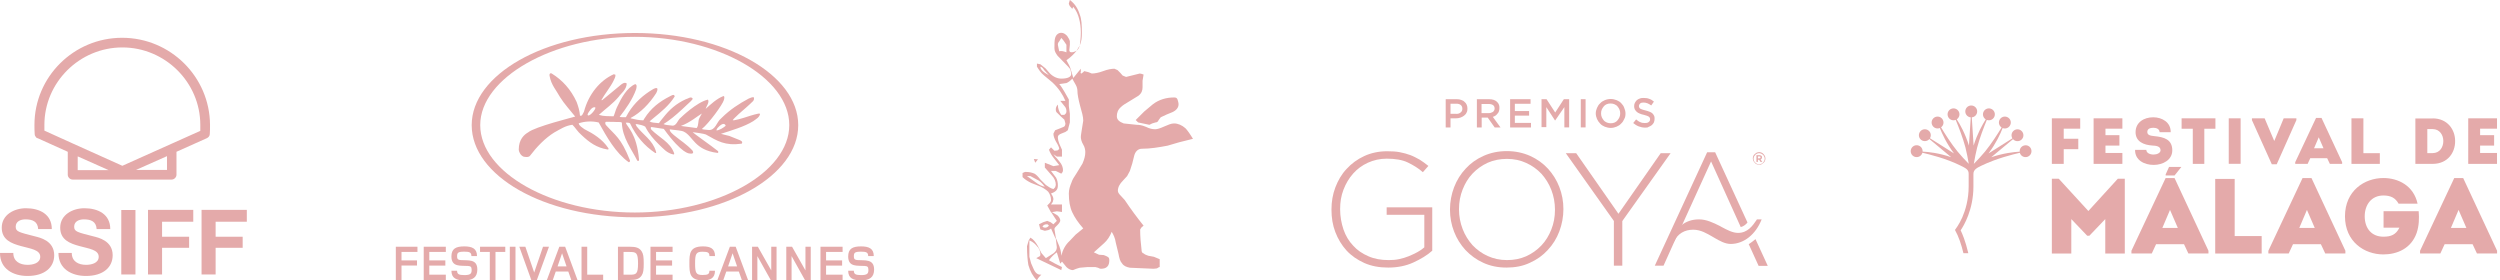 <svg width="642" height="72" viewBox="0 0 642 72" fill="none" xmlns="http://www.w3.org/2000/svg">
<path d="M51.731 70.476H55.372V63.642H62.318V60.785H55.372V56.948H63.383V53.895H51.759V70.476H51.731ZM37.979 70.476H41.62V63.642H48.566V60.785H41.62V56.948H49.631V53.895H38.007V70.476H37.979ZM31.145 70.476H34.786V53.923H31.145V70.476ZM15.013 64.958C14.985 69.047 18.401 70.868 22.071 70.868C26.552 70.868 28.933 68.599 28.933 65.546C28.933 61.793 25.235 61.009 24.003 60.701C19.858 59.637 19.046 59.497 19.046 58.208C19.046 56.808 20.362 56.332 21.538 56.332C23.303 56.332 24.703 56.836 24.815 58.824H28.316C28.316 54.987 25.151 53.475 21.678 53.475C18.682 53.475 15.461 55.127 15.461 58.46C15.461 61.597 17.953 62.522 20.418 63.194C22.827 63.866 25.348 64.118 25.348 65.939C25.348 67.619 23.387 68.011 22.099 68.011C20.138 68.011 18.43 67.143 18.43 64.958C18.486 64.958 15.013 64.958 15.013 64.958ZM0 64.958C-0.028 69.047 3.389 70.868 7.058 70.868C11.54 70.868 13.92 68.599 13.92 65.546C13.92 61.793 10.223 61.009 8.991 60.701C4.846 59.637 4.033 59.497 4.033 58.208C4.033 56.808 5.35 56.332 6.526 56.332C8.291 56.332 9.691 56.836 9.803 58.824H13.304C13.304 54.987 10.139 53.475 6.666 53.475C3.669 53.475 0.448 55.127 0.448 58.46C0.448 61.597 2.941 62.522 5.406 63.194C7.814 63.866 10.335 64.118 10.335 65.939C10.335 67.619 8.375 68.011 7.086 68.011C5.126 68.011 3.417 67.143 3.417 64.958C3.473 64.958 0 64.958 0 64.958Z" fill="#E4AAAA"/>
<path d="M51.438 33.605L31.42 42.576L18.827 36.91L11.401 33.546C11.401 33.074 11.401 32.543 11.401 32.071C11.401 21.152 20.43 12.181 31.42 12.181C42.409 12.181 51.438 21.152 51.438 32.071C51.438 32.661 51.438 33.133 51.438 33.605ZM42.884 43.639H34.925L42.884 40.097V43.639ZM19.955 40.156L27.915 43.698H19.955V40.156ZM31.36 9.702C18.945 9.702 8.847 19.735 8.847 32.071C8.847 32.897 8.847 33.605 8.907 34.431C8.907 34.785 9.085 35.022 9.263 35.258C9.441 35.435 9.501 35.494 9.679 35.494L17.401 38.976V44.878C17.401 45.527 17.995 46.117 18.648 46.117H44.072C44.726 46.117 45.32 45.527 45.32 44.878V38.976L53.101 35.494C53.517 35.317 53.874 34.904 53.874 34.431C53.933 33.605 53.933 32.897 53.933 32.071C53.874 19.735 43.775 9.702 31.36 9.702Z" fill="#E4AAAA"/>
<g clip-path="url(#clip0_29_266)">
<path d="M103.106 64.704V66.864H107.09V68.197H103.106V71.897H101.647V63.36H107.203V64.704H103.106ZM108.812 71.897V63.361H114.489V64.704H110.244V66.865H114.365V68.198H110.244V70.541H114.489V71.897H108.812ZM119.239 72C117.249 72 115.925 71.488 115.925 69.517H117.383C117.383 70.374 117.779 70.644 119.265 70.644C120.86 70.644 121.121 70.234 121.121 69.301C121.121 68.468 120.811 68.353 120.191 68.3C118.375 68.161 115.925 68.684 115.925 65.868C115.925 63.881 117.039 63.273 119.215 63.273C121.207 63.273 122.494 63.794 122.494 65.753H121.06C121.06 64.744 120.441 64.628 119.193 64.628C117.545 64.628 117.383 64.949 117.383 65.84C117.383 66.638 117.73 66.738 118.314 66.789C120.131 66.944 122.592 66.394 122.579 69.234C122.566 71.156 121.476 72 119.239 72ZM127.243 64.704V71.897H125.785V64.704H123.272V63.36H129.755V64.704H127.243ZM130.919 71.897V63.361H132.378V71.897H130.919ZM137.873 71.897H136.435L133.356 63.361H134.913L137.18 69.986L139.442 63.361H140.978L137.873 71.897ZM146.702 71.897L145.935 69.721H142.719L141.964 71.897H140.443L143.636 63.361H145.132L148.298 71.897H146.702ZM144.339 65.04L143.177 68.414H145.487L144.339 65.04ZM149.338 71.897V63.361H150.796V70.541H154.892V71.897H149.338ZM164.775 70.745C164.184 71.653 163.291 71.897 161.758 71.897H158.69V63.36H161.747C163.28 63.36 164.17 63.616 164.765 64.524C165.199 65.191 165.309 65.96 165.309 67.634C165.308 69.313 165.211 70.081 164.775 70.745ZM161.673 64.704H160.126V70.541H161.685C163.341 70.541 163.848 70.451 163.848 67.634C163.847 64.819 163.329 64.704 161.673 64.704ZM167.042 71.897V63.361H172.719V64.704H168.475V66.865H172.594V68.198H168.475V70.541H172.719V71.897H167.042ZM182.183 65.753C182.183 64.894 181.837 64.64 180.415 64.64C178.758 64.64 178.498 65.191 178.498 67.634C178.498 70.081 178.747 70.617 180.403 70.617C181.824 70.617 182.17 70.374 182.17 69.517H183.607C183.607 71.448 182.394 72 180.514 72C177.061 72 177.037 70.068 177.037 67.62C177.037 65.178 177.074 63.273 180.525 63.273C182.403 63.273 183.62 63.821 183.62 65.753H182.183ZM190.498 71.897L189.73 69.721H186.514L185.757 71.897H184.237L187.428 63.361H188.924L192.093 71.897H190.498ZM188.132 65.04L186.971 68.414H189.285L188.132 65.04ZM197.917 71.897L194.493 65.765V71.897H193.133V63.361H194.617L198.058 69.441V63.361H199.418V71.897H197.917ZM206.703 71.897L203.278 65.765V71.897H201.916V63.361H203.4L206.841 69.441V63.361H208.199V71.897H206.703ZM210.7 71.897V63.361H216.378V64.704H212.135V66.865H216.255V68.198H212.135V70.541H216.378V71.897H210.7ZM221.13 72C219.138 72 217.814 71.488 217.814 69.517H219.272C219.272 70.374 219.67 70.644 221.154 70.644C222.749 70.644 223.009 70.234 223.009 69.301C223.009 68.468 222.699 68.353 222.08 68.3C220.263 68.161 217.814 68.684 217.814 65.868C217.814 63.881 218.927 63.273 221.104 63.273C223.099 63.273 224.382 63.794 224.382 65.753H222.948C222.948 64.744 222.33 64.628 221.079 64.628C219.433 64.628 219.273 64.949 219.273 65.84C219.273 66.638 219.619 66.738 220.201 66.789C222.019 66.944 224.482 66.394 224.47 69.234C224.457 71.156 223.37 72 221.13 72Z" fill="#E4AAAA"/>
<path d="M163.061 8.471C139.81 8.471 121.131 19.173 121.131 32.138C121.131 45.102 139.624 55.804 163.061 55.804C186.361 55.804 204.986 45.102 204.986 32.138C204.986 19.173 186.269 8.471 163.061 8.471ZM163.017 54.573C141.628 54.573 123.323 44.325 123.323 32.125C123.323 19.927 142.047 9.457 163.017 9.457C184.357 9.457 202.687 19.927 202.687 32.125C202.687 44.325 184.265 54.573 163.017 54.573Z" fill="#E4AAAA"/>
<path d="M194.674 29.191C193.384 29.463 192.186 29.889 190.957 30.268C190.167 30.513 189.364 30.738 188.513 30.887L188.166 30.883L188.318 30.645C188.436 30.518 188.556 30.392 188.679 30.268C189.906 29.022 191.297 27.948 192.58 26.74C192.983 26.253 193.866 25.882 193.58 24.998C193.319 24.856 192.611 25.151 192.273 25.307C189.777 26.641 187.48 28.139 185.37 30.222C185.308 30.283 185.247 30.343 185.184 30.405C183.988 31.341 183.767 33.509 181.973 33.383C180.836 33.275 180.672 33.286 180.235 33.127C182.064 31.666 185.583 26.836 185.897 25.682C185.897 25.682 186.213 24.637 185.776 24.672C184.1 25.304 182.518 26.773 181.211 27.963C181.332 27.376 182.251 26.256 181.804 25.582C178.901 26.214 174.807 30.234 174.787 30.247C174.009 30.781 173.722 32.498 172.511 32.243C171.754 32.135 170.841 32.125 170.395 31.86C171.174 31.38 171.92 30.843 172.642 30.268C174.318 28.936 175.876 27.405 177.462 25.931C177.553 25.716 178.076 25.501 177.779 25.176C177.273 24.757 176.68 25.375 176.13 25.475C173.616 26.615 171.917 28.149 170.258 30.268C169.948 30.664 169.485 31.175 169.209 31.631C168.024 31.486 167.391 31.552 166.812 31.163C167.166 30.86 167.525 30.564 167.885 30.269C169.82 28.683 171.792 27.12 173.268 24.768C173.12 23.97 172.344 24.61 171.971 24.762C169.331 26.111 167.162 27.774 165.5 30.408C165.397 30.57 165.298 30.737 165.202 30.91C164.04 30.878 163.035 30.643 162.032 30.405C162.01 30.399 161.989 30.395 161.968 30.39L161.977 30.279C164.507 28.941 166.762 26.642 168.506 23.926C168.506 23.926 169.954 21.298 166.778 23.471C164.407 25.047 162.248 27.129 160.734 30.09C160.734 30.09 159.14 30.152 159.14 29.972C160.676 28.022 162.457 25.505 163.359 22.937C163.445 22.537 163.681 21.698 163.111 21.608C160.977 22.535 159.566 25.132 158.422 27.567C158.073 28.281 157.882 29.184 157.572 29.865C156.143 29.792 155.157 29.921 153.786 29.498C155.504 27.937 157.382 26.651 158.947 24.777C159.212 24.267 160.971 23.02 160.926 21.411C160.379 21.063 159.828 21.474 159.493 21.729L154.672 25.704L154.419 25.718C155.188 24.296 156.865 22.213 157.554 20.743C157.786 20.25 158.073 19.802 158.051 19.202L157.626 19.059C154.14 20.609 151.136 24.145 149.957 28.704C149.668 29.126 149.528 29.934 148.935 29.693C148.86 28.455 148.488 27.302 148.078 26.182C146.583 22.948 144.439 20.59 141.697 18.886C141.25 18.622 140.991 19.121 141.139 19.507C141.524 21.782 142.882 23.211 143.818 24.938C144.93 26.718 146.44 28.328 147.711 29.936C147.277 30.089 137.363 32.532 135.6 34.009C134.674 34.536 133.193 35.761 133.217 38.444C133.294 39.234 133.828 40.012 134.506 40.246C135.148 40.342 135.6 40.4 136.022 40.102C137.849 37.692 139.968 35.488 142.328 34.022C143.948 33.145 145.138 32.285 146.998 32.042C147.765 32.782 148.262 33.757 149.309 34.654C151.372 36.596 153.182 37.916 156.027 38.397L156.31 38.299L156.206 38.029C154.703 35.765 152.402 34.336 150.05 33.153C149.647 32.838 148.672 32.306 148.618 31.666C150.068 31.163 151.997 31.018 153.74 31.451C155.821 35.191 158.115 39.296 161.452 41.651C161.7 41.71 161.874 41.352 161.749 41.118C159.436 35.291 157.958 34.765 155.587 32.088C155.46 31.89 155.282 31.425 155.62 31.27L157.835 31.306C158.548 31.408 159.523 31.198 159.697 31.522C159.804 35.376 162.202 38.322 163.65 41.253C163.65 41.253 164.115 41.53 164.09 41.027L164.105 40.994C163.512 34.208 161.056 32.645 160.684 31.492C161.062 31.465 161.477 31.489 161.787 31.666C163.347 34.949 165.464 37.427 168.252 39.286C168.313 39.327 168.66 39.372 168.435 38.848C167.624 36.029 165.12 34.584 163.495 32.459L163.211 31.91L163.539 31.865C164.235 32.008 165.176 32.17 165.687 32.515C166.614 34.354 167.864 35.773 169.197 37.087C170.3 38.12 171.243 39.326 172.91 39.663L173.087 39.637L173.14 39.489L173.088 39.27C172.057 36.478 169.275 35.303 167.313 33.335C167.179 33.21 166.933 32.703 167.301 32.623L170.463 33.099C175.219 39.669 177.059 39.407 177.059 39.407C177.059 39.407 178.485 39.749 177.833 38.667C176.282 37.001 174.93 36.235 173.077 34.715C172.744 34.386 171.91 33.805 171.996 33.215C172.675 33.324 172.789 33.315 174.173 33.476C174.61 33.541 175.198 33.62 175.533 33.774C178.016 34.921 178.233 38.516 184.261 39.271C184.476 39.291 184.522 38.992 184.373 38.797C182.651 37.41 178.161 34.294 177.885 33.937C178.46 33.99 180.874 34.347 181.255 34.531C184.287 36.224 186.142 37.487 190.48 36.894C190.852 36.33 190.248 36.102 189.735 35.892L187.292 34.909C186.976 34.807 185.62 34.531 185.133 34.369C187.729 33.522 191.153 32.544 193.438 31.108C193.801 30.815 194.229 30.59 194.583 30.266C194.823 30.048 195.027 29.779 195.152 29.416C195.274 29.018 194.674 29.191 194.674 29.191ZM151.029 29.66C150.756 29.486 150.973 29.141 151.057 28.999C151.138 28.895 152.07 27.161 152.893 27.607C153.039 28.036 151.612 29.756 151.029 29.66ZM179.629 30.273C179.172 31.05 179.5 32.159 178.902 32.883L174.851 32.344C177.203 31.477 179.114 29.816 180.243 29.139L179.629 30.273ZM183.999 33.503C183.965 33.051 184.469 32.65 184.783 32.343C186.145 31.189 186.349 32.311 186.349 32.311C185.73 32.816 184.852 33.411 183.999 33.503Z" fill="#E4AAAA"/>
</g>
<path fill-rule="evenodd" clip-rule="evenodd" d="M274.74 0C276.06 0.966 276.853 2.283 277.293 3.776C277.733 4.83 277.822 6.41 277.822 8.342V8.43C277.822 9.659 277.734 10.625 277.293 11.678C277.117 12.294 276.853 12.732 276.501 12.995C275.796 13.874 274.916 14.752 273.86 15.454L274.652 16.947L274.917 17.649L275.621 20.019L277.558 17.649V18.439C277.382 18.703 277.558 18.878 277.734 18.878L278.175 18.527L278.439 18.264L279.495 18.527L280.377 18.878C281.081 18.878 282.137 18.702 283.282 18.264C284.427 17.825 285.484 17.649 286.188 17.649L286.981 18L287.685 18.702L288.301 19.404L289.182 19.756L290.943 19.317L292.704 18.878L293.145 18.965L293.673 19.141L293.409 20.721V22.39C293.409 23.269 293.144 23.971 292.352 24.586L290.063 25.991C289.006 26.606 288.301 27.045 287.862 27.484C287.069 28.186 286.805 28.976 286.805 29.854C286.805 30.733 287.422 31.259 288.567 31.699L291.913 32.051C292.528 32.051 293.232 32.138 294.289 32.577C295.17 33.016 295.875 33.192 296.667 33.192C297.195 33.192 297.987 32.928 298.955 32.489C300.012 32.051 300.717 31.699 301.51 31.699C302.479 31.699 303.535 32.138 304.416 32.928C304.856 33.367 305.561 34.333 306.353 35.651L302.831 36.529L299.836 37.407C297.547 37.846 295.345 38.197 293.232 38.197C292.264 38.197 291.472 38.899 291.207 40.215L290.767 41.972L290.15 43.904L289.445 45.22L288.389 46.362C287.508 47.24 287.068 48.119 287.068 48.997C287.068 49.435 287.42 49.874 287.861 50.313L288.83 51.367C290.346 53.631 291.962 55.828 293.672 57.952L293.144 58.391L292.792 58.919C292.792 60.85 292.968 62.606 293.144 64.099C293.144 64.538 293.232 64.979 293.672 65.066C294.025 65.416 294.465 65.505 294.905 65.68L296.314 65.942L297.811 66.558V68.577C297.635 68.577 297.37 68.754 297.106 68.928L296.226 69.017L290.149 68.753C289.269 68.576 288.565 68.314 288.125 67.611C287.684 67.172 287.42 66.295 287.244 65.24L286.539 62.342C286.362 61.113 285.923 60.235 285.483 59.532C285.042 60.674 284.338 61.726 283.545 62.431L280.903 64.801L282.224 65.415L283.457 65.504C283.897 65.679 284.338 65.855 284.426 65.942C284.779 66.118 284.866 66.382 284.866 66.821C284.866 67.437 284.779 68.05 284.338 68.489C283.897 68.928 283.282 69.017 282.665 69.017C282.577 69.017 282.225 68.928 281.961 68.753L281.256 68.576H279.319L277.293 68.753C277.117 68.753 276.853 68.928 276.413 69.017L275.533 69.368C274.916 69.368 274.299 69.017 273.86 68.576L272.715 67.172L272.275 67.698L271.393 64.801C270.777 65.24 270.074 65.855 269.369 66.82L270.954 67.698L272.715 68.576L272.538 69.368L266.11 66.294L266.727 65.942C266.991 65.856 267.167 65.679 267.167 65.415C267.167 64.627 266.991 64.099 266.55 63.484L266.374 63.308C265.934 62.782 265.405 62.167 264.348 61.726V65.941L264.789 67.61L265.405 69.016C265.845 70.07 266.549 70.684 267.43 70.509C266.99 70.948 266.549 71.387 266.285 72C265.228 70.948 264.524 69.629 264.084 68.049C263.907 66.997 263.732 65.415 263.732 63.221L264.173 61.726L264.612 61.025C265.405 61.464 265.934 62.167 266.55 63.221L267.431 64.977L268.576 66.293L270.513 65.064C271.13 64.625 271.393 64.098 271.393 63.482L271.13 61.288L270.953 61.024L269.897 58.653C269.808 58.828 269.632 58.917 269.192 59.092L268.312 59.267L267.167 58.917L266.816 57.599L267.872 57.073L268.929 56.722L269.809 57.073L270.514 57.599L271.394 56.721L270.074 54.702L269.899 54.527H270.25L271.571 55.316C272.012 55.756 272.275 56.195 272.275 56.633C272.275 56.897 272.012 57.336 271.571 57.775C271.131 58.214 270.778 58.478 270.778 58.828L271.131 61.023L271.219 61.287L271.66 62.339C272.276 63.657 272.54 64.799 272.54 65.677C272.893 64.184 273.597 62.867 274.654 61.9L276.24 60.232L278.177 58.652C276.856 57.159 275.975 55.842 275.359 54.526C274.743 53.208 274.478 51.627 274.478 49.695C274.478 48.729 274.743 47.851 275.183 46.797C275.359 46.181 275.8 45.481 276.504 44.426L278 41.968C278.441 40.914 278.705 40.036 278.705 39.07C278.705 38.631 278.616 37.841 278.176 37.138C277.735 36.436 277.56 35.646 277.56 35.206C277.56 34.679 277.735 33.889 277.824 33.187L278.176 30.991C278.176 29.938 277.824 28.797 277.383 27.216C276.944 25.548 276.679 24.231 276.679 23.265C276.679 22.826 276.503 22.211 276.239 21.771C275.798 21.069 275.534 20.455 275.359 20.191C274.918 20.717 274.302 21.156 273.862 21.332L272.012 21.596C272.453 22.035 272.893 22.826 273.332 23.528L274.477 25.547V27.215L274.742 29.235V31.43L274.214 33.449L273.597 33.888L272.716 34.239C272.012 34.503 271.66 34.766 271.66 35.205C271.66 35.821 271.836 36.435 272.012 36.874L272.716 38.455V40.21H271.394L270.514 39.596L271.13 40.386L271.394 40.648L272.099 41.528C272.716 42.23 272.979 43.02 272.979 43.722L272.891 44.161L272.538 44.6L271.13 43.898H269.898L271.219 45.654C271.571 46.356 271.659 46.971 271.659 47.674C271.659 48.726 271.13 49.255 269.898 49.693C270.338 50.307 270.514 50.745 270.514 51.186L270.338 51.889L269.898 52.503H272.716V54.435L271.394 54.26L269.898 54.523L268.929 52.767L269.457 52.239C269.809 51.889 269.898 51.625 269.898 51.361C269.898 50.571 269.633 49.868 269.193 49.254C268.753 48.815 268.137 48.376 267.256 47.936L264.79 46.971C263.91 46.532 263.205 46.093 262.588 45.478V44.425L263.205 44.161H263.646C264.35 44.161 265.054 44.337 265.671 44.6C266.111 44.864 266.551 45.302 267.168 46.094L268.577 47.498C269.193 47.937 269.81 48.378 270.515 48.552L270.955 48.113L271.131 47.497C271.131 46.619 270.778 45.742 270.074 45.039L268.314 43.02V41.79L270.515 42.669L272.012 42.406L270.515 40.474C270.074 39.948 269.633 39.158 269.37 38.455L269.899 37.839L270.778 38.717L271.571 38.63L272.012 38.279C272.012 37.84 271.66 37.137 271.219 36.435C270.778 35.645 270.515 34.942 270.515 34.327L270.955 33.449L272.1 33.01L273.156 32.571C273.421 32.483 273.596 32.132 273.596 31.693L273.332 30.727L272.451 29.938L271.571 29.059C271.219 28.796 271.13 28.532 271.13 28.093C271.13 27.743 271.219 27.303 271.659 26.863C271.659 27.917 272.011 28.796 272.539 29.498H273.332L273.773 29.058L273.861 28.619C273.861 28.179 273.773 27.653 273.332 27.214L272.275 25.897H273.596C272.892 24.229 271.835 22.648 270.249 21.156L268.136 19.399C267.256 18.697 266.728 17.819 266.286 17.117V16.326L267.167 16.503L268.488 17.556L269.633 18.873C270.514 19.751 271.571 20.189 272.538 20.189C274.212 20.189 275.093 19.75 275.093 18.96L274.917 17.994L274.741 17.643L274.301 17.117L271.571 14.306C271.131 13.691 270.778 13.165 270.778 12.374C270.778 11.233 270.778 10.355 270.955 9.741C271.219 8.862 271.835 8.424 272.539 8.424C273.156 8.424 273.596 8.775 274.036 9.214C274.301 9.653 274.653 10.092 274.741 10.619V11.497L274.653 12.375C274.477 13.165 274.741 13.429 275.181 13.429C275.622 13.429 276.063 13.252 276.502 12.989L276.854 12.375L277.294 11.672C277.382 10.97 277.558 9.741 277.558 8.336C277.558 7.019 277.382 5.789 277.118 4.823C276.854 3.769 276.414 2.715 275.621 1.75L275.357 2.276L274.74 1.574C274.652 1.398 274.476 1.135 274.476 0.872L274.74 0ZM273.859 13.435C273.154 13.172 272.538 12.996 272.01 13.172L271.834 12.382L271.657 11.504C271.657 11.065 271.834 10.801 272.009 10.625L272.537 9.747C272.978 10.186 273.418 10.8 273.858 11.503V13.435H273.859ZM269.368 19.318C267.871 18.528 267.166 17.826 267.166 17.123C267.606 17.211 267.87 17.562 268.135 18L269.368 19.318ZM302.39 25.552C302.478 25.904 302.654 26.343 302.654 26.782C302.654 27.66 302.038 28.363 301.07 28.801L299.572 29.416L298.075 30.119L297.547 30.822C297.371 31.26 297.107 31.437 296.755 31.437L295.874 31.7L295.169 32.052L292.263 31.437L291.647 30.822L293.848 28.626L296.049 26.782C297.635 25.552 299.572 25.026 301.509 25.026C301.949 25.026 302.213 25.114 302.39 25.552ZM266.55 40.919L265.846 41.797L265.494 40.832L266.55 40.919ZM264.612 45.222L266.726 46.364C267.43 46.803 267.87 47.417 268.311 47.944C267.606 47.857 266.726 47.418 265.934 46.803L263.732 45.222H264.612ZM268.048 57.779L268.577 57.603H269.016L269.368 57.954C268.928 58.481 268.312 58.656 267.695 58.217L268.048 57.779Z" fill="#E4AAAA"/>
<path d="M371.256 25.473H374.112C374.542 25.473 374.915 25.529 375.233 25.66C375.606 25.791 375.849 25.903 376.092 26.164C376.334 26.351 376.521 26.594 376.652 26.911C376.782 27.228 376.838 27.527 376.838 27.901C376.838 28.33 376.782 28.647 376.596 28.946C376.465 29.264 376.222 29.506 375.98 29.693C375.737 29.88 375.419 30.066 375.046 30.197C374.673 30.328 374.299 30.384 373.926 30.384H372.488V32.736H371.256V25.473ZM373.982 29.245C374.486 29.245 374.841 29.114 375.102 28.871C375.419 28.629 375.531 28.311 375.531 27.938C375.531 27.509 375.401 27.191 375.102 26.948C374.785 26.706 374.411 26.631 373.982 26.631H372.488V29.226H373.982V29.245Z" fill="#E4AAAA"/>
<path d="M379.171 25.473H382.401C382.831 25.473 383.26 25.529 383.634 25.66C384.007 25.791 384.25 25.977 384.493 26.22C384.679 26.407 384.866 26.65 384.922 26.911C385.053 27.154 385.053 27.471 385.053 27.77C385.053 28.087 384.997 28.33 384.922 28.573C384.866 28.815 384.735 29.002 384.549 29.189C384.418 29.375 384.231 29.562 384.044 29.693C383.858 29.824 383.615 29.936 383.354 30.01L385.333 32.736H383.839L382.047 30.197H380.497V32.736H379.265V25.492H379.171V25.473ZM382.271 29.058C382.7 29.058 383.074 28.927 383.391 28.741C383.634 28.498 383.82 28.237 383.82 27.882C383.82 27.509 383.69 27.191 383.447 27.023C383.204 26.836 382.831 26.706 382.327 26.706H380.46V29.058H382.271Z" fill="#E4AAAA"/>
<path d="M387.724 25.473H393.045V26.65H389.012V28.517H392.671V29.693H389.012V31.56H393.157V32.736H387.798V25.492H387.724V25.473Z" fill="#E4AAAA"/>
<path d="M395.79 25.473H397.153L399.374 28.89L401.596 25.473H402.959V32.718H401.727V27.508L399.374 30.925H399.318L397.096 27.508V32.643H395.864V25.455H395.79V25.473Z" fill="#E4AAAA"/>
<path d="M405.946 25.473H407.179V32.718H405.946V25.473Z" fill="#E4AAAA"/>
<path d="M413.637 32.849C413.077 32.849 412.592 32.718 412.088 32.532C411.658 32.345 411.229 32.102 410.911 31.729C410.594 31.412 410.295 30.982 410.108 30.553C409.922 30.123 409.791 29.619 409.791 29.134C409.791 28.63 409.922 28.144 410.108 27.715C410.295 27.285 410.538 26.856 410.911 26.538C411.229 26.165 411.658 25.922 412.088 25.736C412.517 25.549 413.077 25.418 413.637 25.418C414.197 25.418 414.683 25.549 415.187 25.736C415.616 25.922 416.046 26.165 416.363 26.538C416.68 26.856 416.979 27.285 417.11 27.715C417.297 28.144 417.427 28.648 417.427 29.134C417.427 29.638 417.371 30.123 417.11 30.553C416.923 30.982 416.68 31.412 416.307 31.729C415.99 32.102 415.56 32.345 415.131 32.532C414.683 32.718 414.179 32.849 413.637 32.849ZM413.637 31.654C414.011 31.654 414.328 31.598 414.627 31.468C414.925 31.337 415.187 31.15 415.374 30.907C415.56 30.665 415.747 30.403 415.878 30.105C416.008 29.787 416.064 29.488 416.064 29.115C416.064 28.742 416.008 28.424 415.878 28.125C415.747 27.808 415.56 27.565 415.374 27.323C415.187 27.08 414.869 26.893 414.571 26.762C414.253 26.632 413.955 26.576 413.581 26.576C413.208 26.576 412.89 26.632 412.592 26.762C412.274 26.893 412.031 27.08 411.845 27.323C411.658 27.565 411.471 27.827 411.341 28.125C411.21 28.443 411.154 28.742 411.154 29.115C411.154 29.488 411.21 29.806 411.341 30.105C411.471 30.422 411.658 30.665 411.845 30.907C412.031 31.15 412.349 31.337 412.648 31.468C412.946 31.598 413.32 31.654 413.637 31.654Z" fill="#E4AAAA"/>
<path d="M422.431 32.773C421.871 32.773 421.311 32.642 420.826 32.456C420.322 32.269 419.836 31.952 419.407 31.597L420.154 30.663C420.527 30.981 420.844 31.224 421.199 31.354C421.573 31.541 421.946 31.597 422.431 31.597C422.805 31.597 423.122 31.541 423.365 31.354C423.608 31.168 423.738 30.981 423.738 30.663C423.738 30.533 423.738 30.421 423.682 30.29C423.626 30.159 423.552 30.103 423.44 29.973C423.309 29.916 423.122 29.786 422.935 29.73C422.749 29.674 422.431 29.599 422.133 29.487C421.759 29.431 421.386 29.3 421.087 29.17C420.788 29.039 420.527 28.927 420.34 28.74C420.154 28.554 419.967 28.367 419.836 28.124C419.705 27.881 419.649 27.62 419.649 27.265C419.649 26.948 419.705 26.649 419.836 26.406C419.967 26.164 420.154 25.902 420.34 25.716C420.527 25.529 420.844 25.398 421.143 25.286C421.461 25.155 421.759 25.155 422.133 25.155C422.693 25.155 423.122 25.212 423.552 25.398C423.981 25.529 424.354 25.772 424.728 26.089L424.037 27.079C423.72 26.836 423.346 26.649 423.048 26.518C422.73 26.388 422.357 26.332 422.058 26.332C421.685 26.332 421.367 26.388 421.199 26.575C421.012 26.761 420.882 26.948 420.882 27.191C420.882 27.321 420.882 27.433 420.938 27.564C420.994 27.695 421.068 27.751 421.18 27.881C421.311 27.937 421.498 28.068 421.741 28.124C421.983 28.18 422.245 28.311 422.599 28.367C422.973 28.498 423.346 28.554 423.589 28.684C423.906 28.815 424.149 28.927 424.336 29.114C424.522 29.3 424.653 29.487 424.765 29.73C424.896 29.973 424.896 30.234 424.896 30.533C424.896 30.85 424.84 31.149 424.709 31.466C424.579 31.709 424.392 31.97 424.149 32.157C423.906 32.344 423.645 32.474 423.346 32.586C423.178 32.773 422.805 32.773 422.431 32.773Z" fill="#E4AAAA"/>
<path d="M356.505 68.714C354.208 68.714 352.173 68.34 350.362 67.538C348.57 66.735 347.02 65.671 345.769 64.308C344.537 62.945 343.603 61.395 342.912 59.603C342.222 57.81 341.923 55.887 341.923 53.833V53.777C341.923 51.798 342.24 49.931 342.912 48.139C343.603 46.346 344.518 44.722 345.825 43.359C347.057 41.996 348.607 40.876 350.343 40.073C352.08 39.27 354.059 38.841 356.225 38.841C357.401 38.841 358.521 38.897 359.455 39.084C360.444 39.27 361.322 39.513 362.18 39.83C363.039 40.148 363.786 40.577 364.589 41.007C365.336 41.511 366.083 41.996 366.811 42.612L365.392 44.218C364.272 43.228 362.983 42.426 361.546 41.735C360.127 41.044 358.26 40.745 356.094 40.745C354.357 40.745 352.752 41.119 351.258 41.791C349.765 42.482 348.532 43.397 347.487 44.573C346.441 45.749 345.62 47.112 345.004 48.718C344.387 50.323 344.145 51.948 344.145 53.665V53.721C344.145 55.588 344.462 57.306 345.004 58.93C345.564 60.536 346.366 61.899 347.487 63.075C348.532 64.251 349.839 65.129 351.389 65.801C352.939 66.492 354.675 66.791 356.598 66.791C357.531 66.791 358.39 66.735 359.268 66.548C360.127 66.361 361.004 66.119 361.751 65.801C362.554 65.484 363.301 65.11 363.973 64.756C364.645 64.401 365.28 63.953 365.765 63.523V55.159H356.094V53.236H367.8V64.382C366.493 65.558 364.832 66.548 362.909 67.425C361.023 68.284 358.857 68.714 356.505 68.714Z" fill="#E4AAAA"/>
<path d="M414.498 56.821L402.101 39.346H404.77L415.618 54.898L426.466 39.346H429.005L416.608 56.765V68.229H414.442V56.821H414.498Z" fill="#E4AAAA"/>
<path d="M446.965 58.183L447.021 58.314C447.712 58.127 448.253 57.754 448.757 57.137L440.449 39.102H438.395L424.952 68.228H427.193L430.852 60.106L431.786 58.183L439.403 41.454L446.965 58.183Z" fill="#E4AAAA"/>
<path d="M449.075 62.701L451.614 68.283H453.966L450.811 61.413C450.251 61.898 449.635 62.328 449.075 62.701Z" fill="#E4AAAA"/>
<path d="M444.424 62.646C443.005 62.646 441.567 61.843 440.204 61.04L439.887 60.853C438.393 59.994 436.788 58.986 434.809 58.986C432.587 58.986 430.85 60.032 429.973 61.899C429.842 62.142 429.599 62.328 429.543 62.59H428.685C430.178 58.445 432.717 56.335 436.302 56.335C438.225 56.335 439.962 57.194 441.623 58.015L442.053 58.258C443.546 59.061 444.965 59.808 446.328 59.808C448.811 59.808 450.1 57.941 451.108 56.466L451.164 56.335H452.396C450.865 60.218 447.822 62.646 444.424 62.646Z" fill="#E4AAAA"/>
<path d="M451.743 42.314C451.5 42.314 451.314 42.258 451.127 42.183C450.94 42.108 450.753 41.996 450.623 41.809C450.492 41.679 450.38 41.492 450.249 41.305C450.193 41.119 450.119 40.876 450.119 40.689C450.119 40.447 450.175 40.26 450.249 40.073C450.305 39.886 450.436 39.7 450.623 39.569C450.753 39.438 450.94 39.326 451.127 39.196C451.314 39.14 451.556 39.065 451.743 39.065C451.986 39.065 452.172 39.121 452.359 39.196C452.546 39.27 452.733 39.382 452.863 39.569C452.994 39.7 453.106 39.886 453.237 40.073C453.293 40.26 453.367 40.503 453.367 40.689C453.367 40.932 453.311 41.119 453.237 41.305C453.181 41.492 453.05 41.679 452.863 41.809C452.733 41.94 452.546 42.052 452.359 42.183C452.172 42.314 451.911 42.314 451.743 42.314ZM451.743 42.202C451.93 42.202 452.116 42.146 452.303 42.071C452.49 42.015 452.621 41.884 452.733 41.754C452.863 41.623 452.975 41.436 453.05 41.324C453.106 41.137 453.181 40.951 453.181 40.764C453.181 40.577 453.125 40.391 453.05 40.204C452.994 40.017 452.863 39.886 452.733 39.774C452.602 39.644 452.49 39.532 452.303 39.457C452.116 39.401 451.93 39.326 451.743 39.326C451.556 39.326 451.37 39.382 451.183 39.457C450.996 39.513 450.865 39.644 450.753 39.774C450.623 39.905 450.511 40.092 450.436 40.204C450.38 40.391 450.305 40.577 450.305 40.764C450.305 40.951 450.361 41.137 450.436 41.324C450.492 41.511 450.623 41.642 450.753 41.754C450.884 41.884 451.071 41.996 451.183 42.071C451.295 42.146 451.482 42.202 451.743 42.202ZM451.052 39.849H451.799C452.042 39.849 452.228 39.905 452.359 40.036C452.49 40.166 452.49 40.279 452.49 40.409C452.49 40.54 452.434 40.652 452.359 40.783C452.303 40.839 452.172 40.913 452.116 40.969L452.546 41.586H452.116L451.743 41.025H451.426V41.586H451.052V39.849ZM451.799 40.652C451.93 40.652 451.986 40.652 452.042 40.596C452.098 40.54 452.098 40.465 452.098 40.409C452.098 40.353 452.098 40.279 452.042 40.222C451.986 40.166 451.911 40.166 451.799 40.166H451.426V40.671H451.799V40.652Z" fill="#E4AAAA"/>
<path d="M386.863 68.714C384.641 68.714 382.643 68.285 380.907 67.482C379.115 66.679 377.621 65.559 376.314 64.196C375.082 62.833 374.092 61.283 373.402 59.491C372.711 57.698 372.356 55.831 372.356 53.852V53.796C372.356 51.817 372.729 49.894 373.402 48.102C374.092 46.309 375.082 44.685 376.37 43.322C377.602 41.959 379.152 40.839 380.963 40.036C382.755 39.233 384.735 38.804 386.975 38.804C389.141 38.804 391.12 39.233 392.931 40.036C394.723 40.839 396.273 41.959 397.524 43.322C398.756 44.685 399.746 46.235 400.437 48.027C401.127 49.819 401.482 51.686 401.482 53.666V53.721C401.482 55.701 401.109 57.624 400.437 59.416C399.764 61.209 398.756 62.833 397.468 64.196C396.236 65.559 394.686 66.679 392.875 67.482C391.083 68.341 389.029 68.714 386.863 68.714ZM386.994 66.791C388.786 66.791 390.41 66.474 391.941 65.801C393.435 65.111 394.723 64.196 395.844 63.02C396.964 61.843 397.767 60.48 398.383 58.931C398.999 57.381 399.316 55.701 399.316 53.908V53.852C399.316 52.06 398.999 50.38 398.383 48.774C397.767 47.168 396.889 45.805 395.844 44.629C394.723 43.453 393.435 42.519 391.941 41.847C390.448 41.156 388.786 40.801 386.994 40.801C385.201 40.801 383.577 41.119 382.046 41.791C380.552 42.482 379.264 43.397 378.144 44.573C377.024 45.749 376.221 47.112 375.605 48.662C374.989 50.212 374.671 51.892 374.671 53.684V53.74C374.671 55.533 374.989 57.213 375.605 58.819C376.221 60.424 377.098 61.787 378.144 62.964C379.264 64.14 380.552 65.073 382.046 65.745C383.521 66.418 385.183 66.791 386.994 66.791Z" fill="#E4AAAA"/>
<path d="M560.184 42.862L558.429 45.06H556.143V44.794L557.012 42.862" fill="#E4AAAA"/>
<path d="M543.858 45.893H545.648V65.106H540.632V56.262L536.556 60.533H535.989L531.912 56.262V65.106H526.914V45.893H528.686L536.29 54.188L543.858 45.893Z" fill="#E4AAAA"/>
<path d="M553.679 62.713L552.58 65.088H547.351V64.397L556.124 45.733H558.429L567.131 64.397V65.088H561.973L560.857 62.713H553.679ZM555.291 58.53H559.262L557.259 53.904L555.291 58.53Z" fill="#E4AAAA"/>
<path d="M573.866 60.622H580.796V65.106H568.868V45.946H573.866V60.622Z" fill="#E4AAAA"/>
<path d="M588.843 62.713L587.744 65.088H582.516V64.397L591.289 45.733H593.593L602.296 64.397V65.088H597.12L596.004 62.713H588.843ZM590.456 58.53H594.426L592.423 53.904L590.456 58.53Z" fill="#E4AAAA"/>
<path d="M612.062 45.717C615.855 45.717 619.825 47.666 620.835 52.31H615.961C615.11 50.786 613.905 50.201 612.044 50.201C608.96 50.201 607.258 52.629 607.258 55.536C607.258 58.744 609.12 60.782 612.044 60.782C614.011 60.782 615.27 60.286 616.174 58.46H612.097V54.242H621.119C621.26 56.103 621.225 57.929 620.605 59.79C619.204 63.813 615.606 65.337 612.044 65.337C607.17 65.337 602.189 62.076 602.189 55.536C602.207 48.996 607.188 45.717 612.062 45.717Z" fill="#E4AAAA"/>
<path d="M627.781 62.713L626.683 65.088H621.472V64.397L630.245 45.733H632.549L641.252 64.397V65.088H636.076L634.96 62.713H627.781ZM629.394 58.53H633.364L631.362 53.904L629.394 58.53Z" fill="#E4AAAA"/>
<path d="M533.702 38.308H529.963V42.083H526.914V30.385H534.199V33.044H529.963V35.631H533.702V38.308Z" fill="#E4AAAA"/>
<path d="M551.178 38.485C551.178 39.282 552.1 39.69 553.039 39.69C553.908 39.69 554.83 39.282 554.83 38.591C554.83 37.475 553.536 37.421 552.685 37.368C550.54 37.226 548.414 36.376 548.414 33.947C548.414 31.413 550.576 30.119 552.951 30.119C555.202 30.119 557.488 31.395 557.435 33.947H554.581C554.564 33.15 553.819 32.813 553.004 32.813C552.313 32.813 551.427 32.99 551.427 33.877C551.427 34.657 552.1 34.851 553.217 34.958C555.68 35.188 557.843 35.773 557.843 38.609C557.843 41.055 555.45 42.349 553.075 42.349C550.611 42.349 548.236 41.108 548.289 38.485H551.178Z" fill="#E4AAAA"/>
<path d="M560.236 33.061V30.385H568.921V33.061H566.068V42.083H563.108V33.061H560.236Z" fill="#E4AAAA"/>
<path d="M584.057 36.145L585.014 33.859L586.45 30.385H589.711V30.846L584.66 42.189H583.401L578.297 30.846V30.385H581.558L583.029 33.859L584.004 36.145H584.057Z" fill="#E4AAAA"/>
<path d="M593.274 40.629L592.6 42.083H589.41V41.657L594.763 30.278H596.163L601.462 41.657V42.083H598.308L597.616 40.629H593.274ZM594.249 38.077H596.677L595.454 35.259L594.249 38.077Z" fill="#E4AAAA"/>
<path d="M606.921 39.336H611.14V42.083H603.855V30.385H606.921V39.336Z" fill="#E4AAAA"/>
<path d="M624.717 30.402C628.527 30.402 630.477 33.309 630.477 36.18C630.53 39.123 628.598 42.082 624.717 42.082H620.268V30.42H624.717V30.402ZM624.699 39.318C626.56 39.318 627.446 37.758 627.446 36.216C627.446 34.674 626.507 33.15 624.699 33.15H623.334V39.318H624.699Z" fill="#E4AAAA"/>
<path d="M545.028 33.044H540.685V34.71H544.265V37.386H540.685V39.282H545.028V42.083H537.637V30.385H545.028V33.044Z" fill="#E4AAAA"/>
<path d="M641.233 33.044H636.891V34.71H640.489V37.386H636.891V39.282H641.233V42.083H633.842V30.385H641.233V33.044Z" fill="#E4AAAA"/>
<path d="M575.39 30.385H572.342V42.065H575.39V30.385Z" fill="#E4AAAA"/>
<path d="M519.714 37.383C519.028 37.602 518.605 38.259 518.664 38.945C517.103 39.033 514.434 39.339 511.356 40.376L516.943 35.733C517.453 36.317 518.343 36.434 518.985 35.967C519.67 35.471 519.816 34.522 519.32 33.836C518.824 33.15 517.876 33.004 517.19 33.5C516.549 33.967 516.374 34.858 516.782 35.529L510.656 39.398C512.596 36.785 513.719 34.347 514.273 32.887C514.9 33.135 515.659 32.945 516.082 32.361C516.578 31.675 516.432 30.726 515.746 30.23C515.061 29.734 514.113 29.88 513.617 30.566C513.121 31.252 513.267 32.201 513.952 32.697L514.011 32.741C513.063 34.288 511.371 36.96 509.751 38.931C508.905 39.967 507.855 41.076 506.878 42.084C507.111 40.682 507.403 39.179 507.739 37.865C508.38 35.412 509.518 32.478 510.218 30.799L510.277 30.814C511.079 31.077 511.939 30.639 512.202 29.836C512.465 29.033 512.027 28.172 511.225 27.909C510.422 27.646 509.562 28.084 509.299 28.887C509.081 29.573 509.358 30.288 509.941 30.653C509.095 31.982 507.782 34.303 506.82 37.383L506.353 30.142C506.951 30.084 507.476 29.69 507.666 29.091C507.928 28.288 507.491 27.427 506.688 27.164C505.886 26.902 505.026 27.34 504.763 28.142C504.5 28.945 504.938 29.807 505.74 30.069C505.857 30.113 505.974 30.128 506.09 30.142L505.624 37.383C504.661 34.288 503.348 31.953 502.488 30.639C503.056 30.274 503.334 29.558 503.115 28.887C502.852 28.084 501.992 27.646 501.189 27.909C500.387 28.172 499.95 29.033 500.212 29.836C500.475 30.639 501.335 31.077 502.137 30.814L502.225 30.785C502.925 32.464 504.077 35.398 504.719 37.85C505.055 39.164 505.346 40.668 505.58 42.069C504.588 41.062 503.552 39.952 502.706 38.916C501.073 36.931 499.381 34.259 498.462 32.697C499.147 32.201 499.293 31.252 498.797 30.566C498.301 29.88 497.353 29.734 496.668 30.23C495.982 30.726 495.836 31.675 496.332 32.361C496.755 32.945 497.528 33.135 498.155 32.872C498.724 34.332 499.833 36.785 501.787 39.398L495.617 35.5C496.011 34.828 495.851 33.953 495.194 33.485C494.509 32.989 493.561 33.135 493.065 33.821C492.569 34.507 492.715 35.456 493.4 35.953C494.057 36.42 494.946 36.303 495.457 35.704L501.058 40.361C497.966 39.31 495.282 39.004 493.721 38.931C493.765 38.244 493.357 37.587 492.671 37.368C491.869 37.106 491.008 37.544 490.746 38.347C490.483 39.15 490.921 40.011 491.723 40.273C492.525 40.536 493.386 40.098 493.648 39.295L493.663 39.222C495.413 39.646 499.702 40.653 503.465 42.522C504.865 43.222 505.551 43.544 505.551 44.638V47.879C505.551 51.208 504.734 53.937 503.917 55.821C503.1 57.675 502.035 59.047 502.035 59.047C502.969 60.696 503.684 62.828 504.209 65.017H505.463C504.719 61.85 503.873 59.908 503.494 59.149C504.282 57.996 506.776 53.864 506.776 47.879V44.638C506.776 43.5 507.841 43.033 508.876 42.522C512.771 40.653 516.943 39.646 518.693 39.237L518.707 39.295C518.97 40.098 519.831 40.536 520.633 40.273C521.435 40.011 521.873 39.15 521.61 38.347C521.377 37.558 520.516 37.12 519.714 37.383Z" fill="#E4AAAA"/>
<defs>
<clipPath id="clip0_29_266">
<rect width="122.824" height="63.529" fill="white" transform="translate(101.647 8.471)"/>
</clipPath>
</defs>
</svg>
